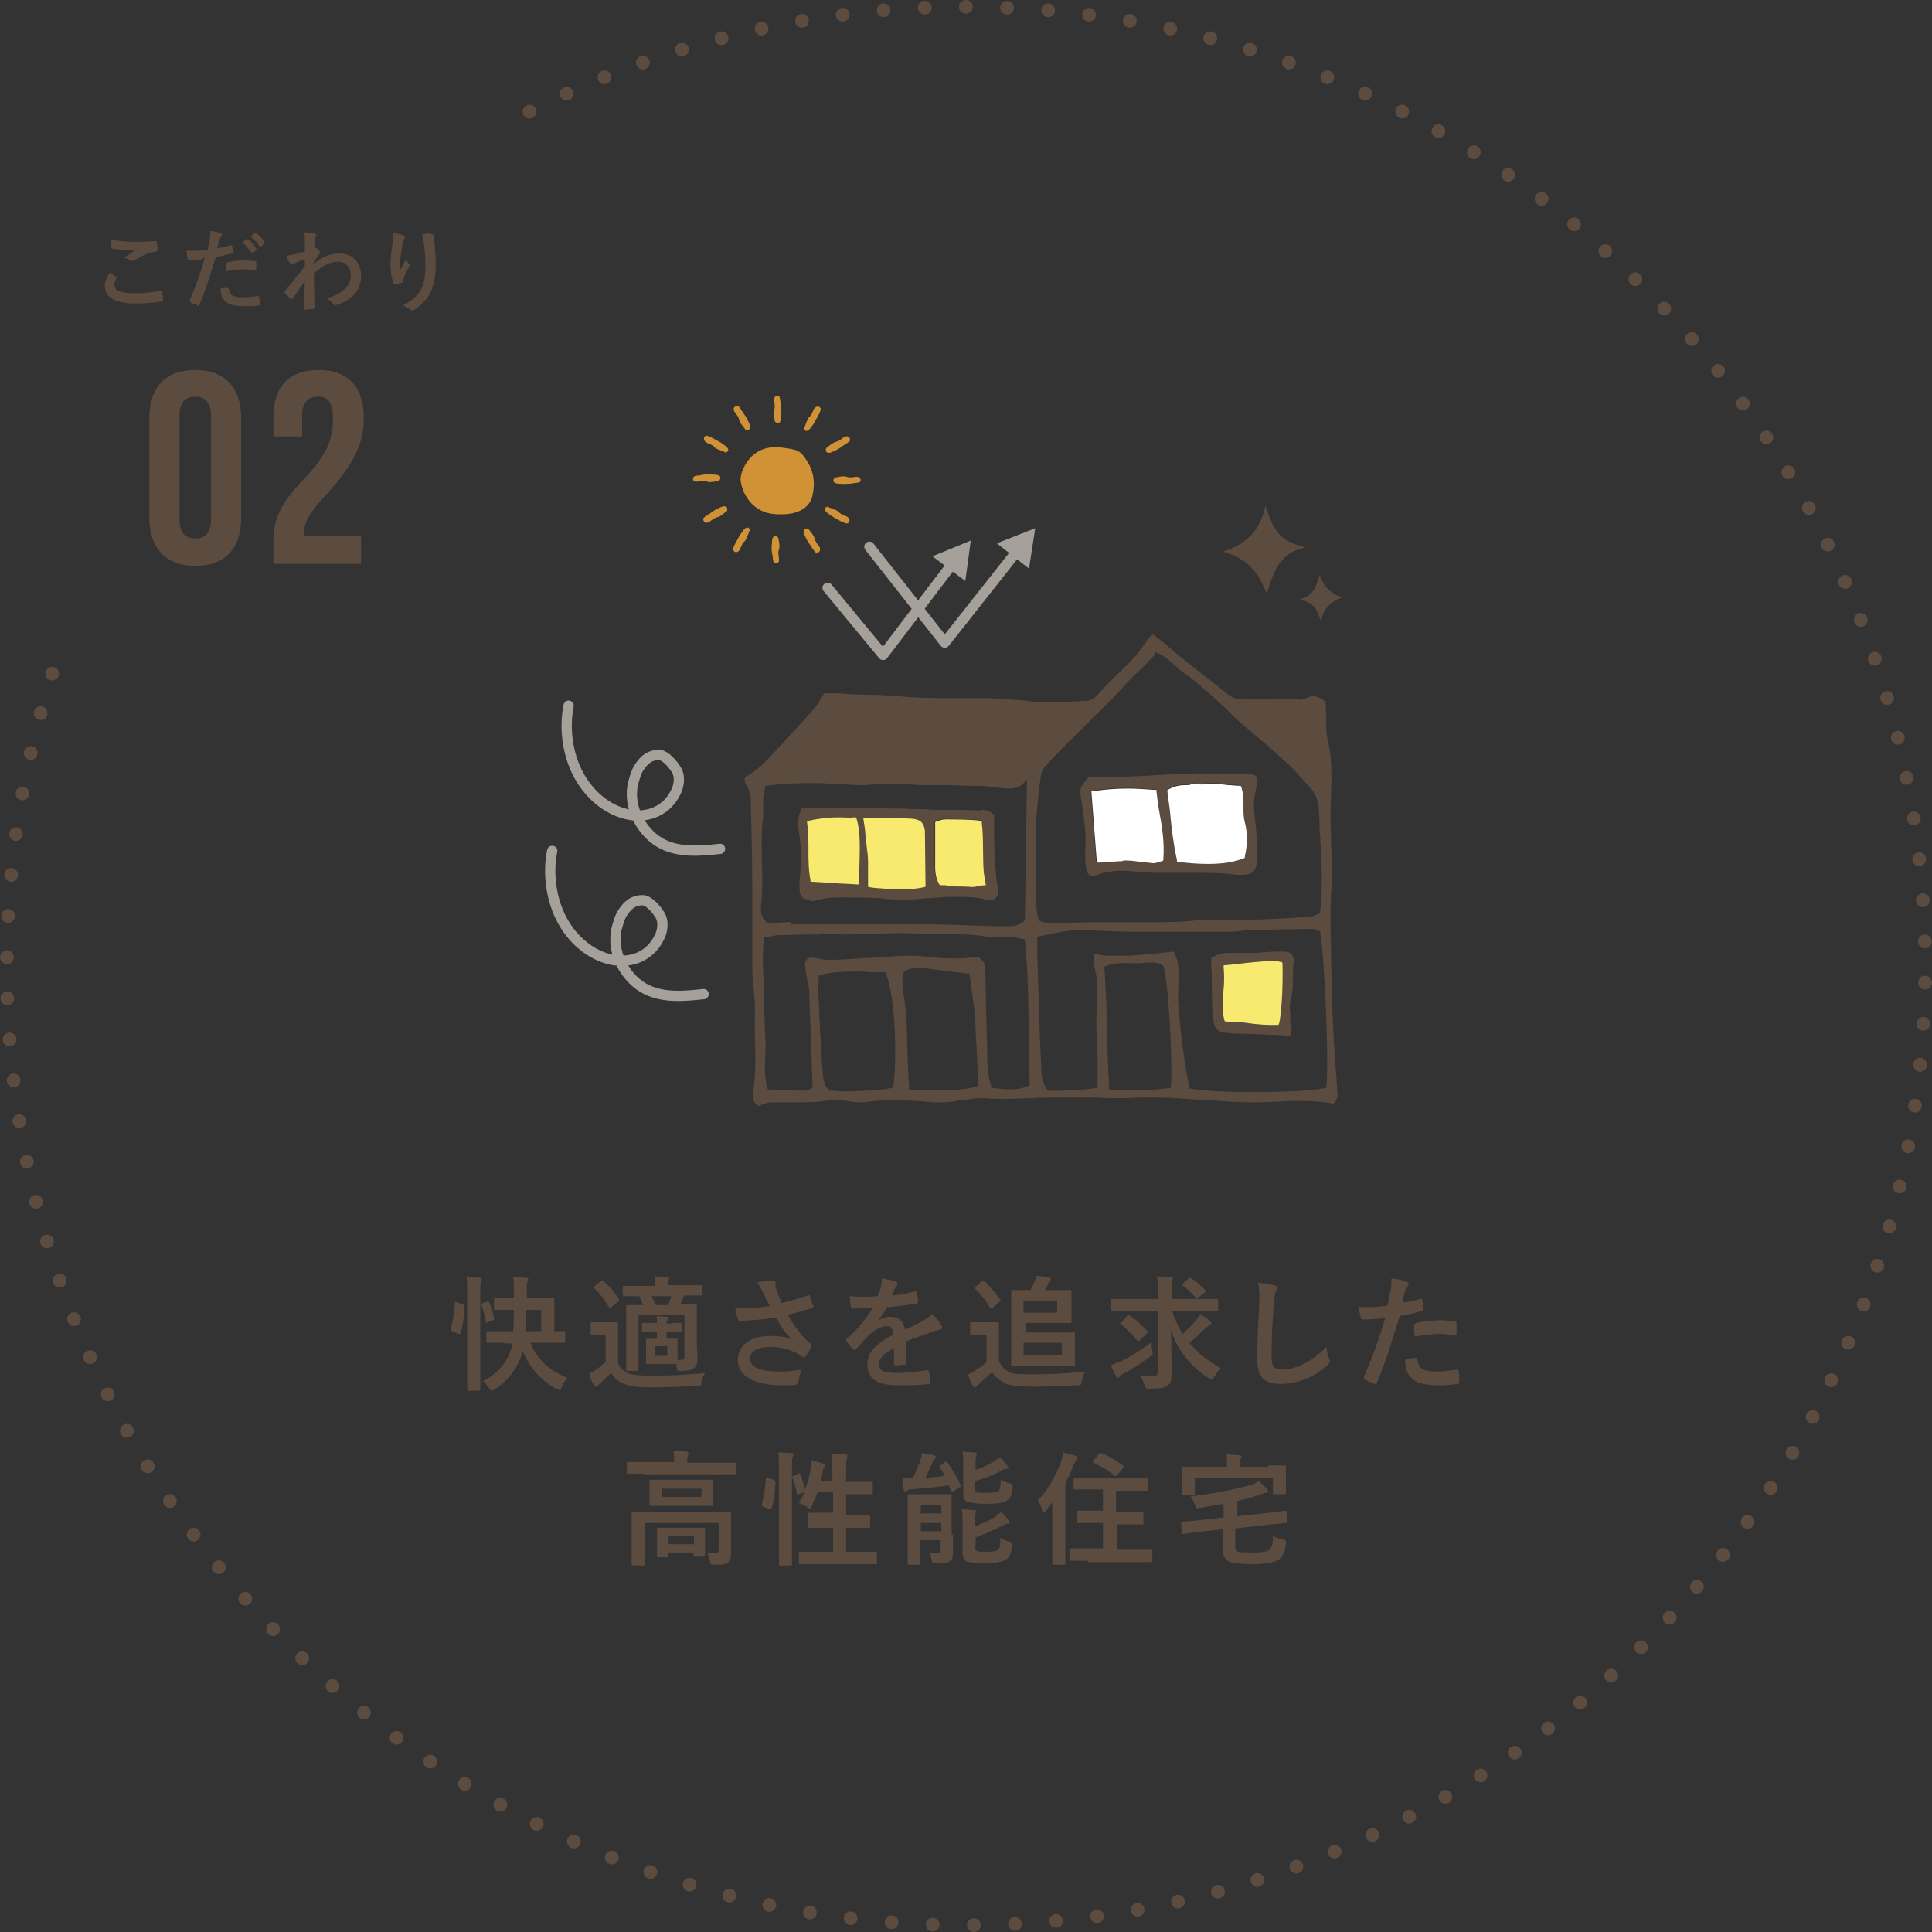 <?xml version="1.0" encoding="utf-8"?>
<!-- Generator: Adobe Illustrator 26.0.2, SVG Export Plug-In . SVG Version: 6.00 Build 0)  -->
<svg version="1.1" id="レイヤー_1" xmlns="http://www.w3.org/2000/svg" xmlns:xlink="http://www.w3.org/1999/xlink" x="0px"
	 y="0px" width="282px" height="282px" viewBox="0 0 282 282" style="enable-background:new 0 0 282 282;" xml:space="preserve">
<rect x="0" y="0" width="282" height="282" fill="#333333" stroke="none"/>
<style type="text/css">
	.st0{fill:none;stroke:#5B4C3F;stroke-width:2;stroke-linecap:round;stroke-miterlimit:10;stroke-dasharray:1.000000e-02,6;}
	.st1{fill:#5B4C3F;}
	.st2{fill:#D19236;}
	.st3{fill:none;stroke:#A6A09A;stroke-width:1.5;stroke-linecap:round;stroke-linejoin:round;}
	.st4{fill:#A6A09A;}
	.st5{fill:none;stroke:#A6A09A;stroke-width:1.5;stroke-linecap:round;stroke-linejoin:round;stroke-miterlimit:10;}
	.st6{fill:#F8E96F;}
	.st7{fill:#FFFFFF;}
</style>
<g>
	<path class="st0" d="M77.3,16.3C96.4,6.5,118.1,1,141,1c77.3,0,140,62.7,140,140s-62.7,140-140,140S1,218.3,1,141
		c0-16.3,2.8-31.9,7.9-46.5"/>
	<g>
		<g>
			<g>
				<path class="st1" d="M21.8,61c0-4.5,2.4-7,6.7-7s6.7,2.6,6.7,7v14.6c0,4.5-2.4,7-6.7,7s-6.7-2.6-6.7-7V61z M26.2,75.8
					c0,2,0.9,2.8,2.3,2.8c1.4,0,2.3-0.8,2.3-2.8V60.7c0-2-0.9-2.8-2.3-2.8c-1.4,0-2.3,0.8-2.3,2.8V75.8z"/>
				<path class="st1" d="M46.4,57.9c-1.4,0-2.3,0.8-2.3,2.8v3h-4.2V61c0-4.5,2.2-7,6.6-7s6.6,2.6,6.6,7c0,3.7-1.4,6.7-5.4,11.1
					c-2.6,2.8-3.3,4.1-3.3,5.6c0,0.2,0,0.4,0,0.6h8.3v4H39.9v-3.4c0-3.1,1.1-5.5,4.4-8.9c3.4-3.6,4.3-5.8,4.3-8.8
					C48.6,58.6,47.8,57.9,46.4,57.9z"/>
			</g>
		</g>
		<g>
			<path class="st1" d="M16.9,40.4c0.1,0.1,0.1,0.1,0.1,0.2c-0.2,0.3-0.3,0.7-0.3,1c0,0.8,0.8,1.2,3.1,1.2c1.3,0,2.5-0.1,3.5-0.4
				c0.2,0,0.2,0,0.3,0.1c0.1,0.2,0.2,0.9,0.2,1.3c0,0.1-0.1,0.2-0.2,0.2c-1.2,0.2-2.2,0.3-3.9,0.3c-2.9,0-4.4-0.9-4.4-2.6
				c0-0.5,0.2-1.1,0.7-1.9C16.3,40,16.6,40.2,16.9,40.4z M19.9,35.3c0.9,0,1.9-0.1,2.8-0.1c0.1,0,0.2,0,0.2,0.1
				c0,0.3,0.1,0.7,0.1,1.1c0,0.2-0.1,0.3-0.2,0.3c-1.2,0.2-2.1,0.6-3.2,1.3c-0.1,0.1-0.2,0.1-0.3,0.1c-0.1,0-0.2,0-0.3-0.1
				c-0.3-0.2-0.5-0.3-0.9-0.4c0.7-0.4,1.2-0.8,1.7-1.1c-0.3,0-0.7,0-1.1,0c-0.5,0-1.5-0.1-2.3-0.2c-0.1,0-0.2-0.1-0.2-0.2
				c0-0.3,0-0.7,0.1-1.2C17.2,35.2,18.4,35.3,19.9,35.3z"/>
			<path class="st1" d="M33.7,35.8c0.1,0,0.2,0,0.2,0.1c0,0.3,0.1,0.7,0.1,0.9c0,0.2,0,0.2-0.2,0.2c-0.8,0.2-1.5,0.4-2.3,0.5
				c-0.9,2.9-1.5,4.9-2.4,7c-0.1,0.2-0.1,0.2-0.3,0.1c-0.1-0.1-0.8-0.3-1-0.5c-0.1-0.1-0.1-0.2-0.1-0.3c1-2.3,1.6-4,2.2-6.2
				C29.2,38,28.3,38,27.7,38c-0.2,0-0.2,0-0.3-0.2c-0.1-0.3-0.1-0.7-0.2-1.2c0.3,0,0.4,0,1,0c0.6,0,1.4,0,2.1-0.1
				c0.1-0.5,0.2-1.1,0.3-1.6c0.1-0.4,0.1-0.8,0.1-1.2c0.7,0.1,1.2,0.2,1.6,0.4c0.1,0,0.1,0.1,0.1,0.2c0,0.1,0,0.1-0.1,0.2
				c-0.1,0.2-0.2,0.3-0.3,0.5c-0.1,0.5-0.2,0.9-0.3,1.2C32.3,36.2,33,36,33.7,35.8z M33.2,42c0.1,0,0.2,0.1,0.2,0.2
				c0.1,0.9,0.7,1.2,2,1.2c0.7,0,1.7-0.1,2.2-0.2c0.1,0,0.1,0,0.2,0.1c0.1,0.3,0.1,0.8,0.1,1.1c0,0.2,0,0.2-0.2,0.2
				c-0.4,0.1-1.2,0.1-1.8,0.1c-1.7,0-2.5-0.2-3.1-0.8c-0.4-0.4-0.6-1-0.6-1.8C32.5,42.1,33,42,33.2,42z M33,38.6
				c0-0.2,0-0.2,0.2-0.3c0.8-0.2,1.8-0.3,2.5-0.3c0.5,0,1.1,0.1,1.5,0.1c0.2,0,0.2,0,0.2,0.2c0,0.3,0,0.7,0,1c0,0.2-0.1,0.3-0.2,0.2
				c-0.5-0.1-1.1-0.2-1.6-0.2c-0.8,0-1.8,0.1-2.6,0.3C33.1,39.3,33,38.8,33,38.6z M36,34.9c0.1-0.1,0.1,0,0.2,0
				c0.4,0.3,0.9,0.8,1.2,1.4c0.1,0.1,0.1,0.1,0,0.2l-0.5,0.4c-0.1,0.1-0.2,0.1-0.2,0c-0.4-0.6-0.8-1.1-1.3-1.5L36,34.9z M37.2,34
				c0.1-0.1,0.1,0,0.2,0c0.5,0.4,0.9,0.9,1.2,1.3c0.1,0.1,0.1,0.2,0,0.2L38.1,36c-0.1,0.1-0.2,0-0.2,0c-0.4-0.6-0.8-1.1-1.3-1.5
				L37.2,34z"/>
			<path class="st1" d="M45.8,38.5c1.2-1,2.4-1.5,3.7-1.5c2,0,3.2,1.3,3.2,3.3c0,2-1.2,3.4-3.5,4.2c-0.1,0-0.2,0.1-0.2,0.1
				c-0.1,0-0.2-0.1-0.3-0.2c-0.3-0.3-0.6-0.6-1-0.9c1.3-0.3,1.9-0.7,2.6-1.3c0.6-0.5,0.9-1.2,0.9-2c0-1.2-0.7-2-1.9-2
				c-1.2,0-2.2,0.6-3.5,1.7c0,1.7,0.1,3.2,0.1,5c0,0.1-0.1,0.2-0.2,0.2c-0.1,0-0.7,0.1-1.2,0.1c-0.1,0-0.2-0.1-0.1-0.2
				c0-1.3,0-2.7,0.1-4c-0.6,0.9-1.3,1.9-1.8,2.6c-0.1,0.1-0.1,0.1-0.2,0.1c0,0-0.1,0-0.1-0.1c-0.3-0.3-0.5-0.5-0.8-0.8
				c-0.1,0-0.1-0.1-0.1-0.1s0-0.1,0.1-0.2c1.1-1.4,1.9-2.3,2.9-3.7c0-0.3,0-0.7,0-0.9c-0.4,0.1-1,0.3-1.5,0.5
				c-0.2,0.1-0.4,0.2-0.4,0.2c-0.1,0-0.2-0.1-0.3-0.2c-0.2-0.3-0.4-0.7-0.5-1.1c0.3,0,0.5-0.1,0.9-0.1c0.3-0.1,0.8-0.2,1.8-0.5
				c0-0.6,0-1.1,0-1.7c0-0.3,0-0.7-0.1-1.1c0.8,0.1,1.2,0.1,1.5,0.2c0.3,0.1,0.3,0.2,0.2,0.5C46,34.6,46,34.8,46,35
				c0,0.3,0,0.6-0.1,1.2c0,0,0.1,0,0.1,0c0,0,0.1,0,0.1,0c0.1,0,0.2,0.1,0.4,0.3c0.2,0.2,0.2,0.3,0.2,0.4c0,0.1,0,0.1-0.2,0.4
				c-0.2,0.2-0.4,0.5-0.7,0.9V38.5z"/>
			<path class="st1" d="M58.9,34.4c0.2,0.1,0.2,0.1,0.2,0.3c0,0.1,0,0.1-0.1,0.2c-0.1,0.1-0.2,0.3-0.2,0.6c-0.2,0.9-0.3,1.8-0.4,2.5
				c0,0.5-0.1,1,0,1.4c0.3-0.5,0.6-1,0.9-1.7c0.1,0.4,0.2,0.6,0.4,0.8c0.1,0.1,0.1,0.1,0.1,0.2c0,0.1-0.1,0.2-0.1,0.3
				c-0.3,0.5-0.6,1.1-0.8,1.7c0,0.1-0.1,0.2-0.1,0.4c0,0.1-0.1,0.2-0.2,0.2c-0.2,0-0.7,0.1-1,0.2c-0.1,0-0.2-0.1-0.2-0.2
				c-0.2-0.6-0.4-1.6-0.4-2.6c0-0.9,0.1-1.9,0.3-3.2c0.1-0.5,0.1-0.9,0.1-1.5C58.1,34.1,58.6,34.2,58.9,34.4z M63.1,34.2
				c0.3,0.1,0.3,0.1,0.3,0.4c0,0.2,0,0.4,0,0.6c0.1,1.2,0.2,2.4,0.2,3.4c0,1.8-0.3,3.4-1,4.5c-0.5,0.8-1.3,1.6-2.1,2.1
				c-0.1,0.1-0.2,0.1-0.3,0.1c-0.1,0-0.2,0-0.3-0.1c-0.3-0.2-0.7-0.5-1.1-0.6c1.1-0.6,1.7-1.1,2.2-1.7c0.8-1,1.1-2.1,1.1-4.1
				c0-0.9-0.1-2.3-0.2-3.1c-0.1-0.6-0.1-1-0.3-1.4C62.2,34,62.8,34.1,63.1,34.2z"/>
		</g>
	</g>
	<g>
		<g>
			<path class="st1" d="M67.5,190.4c0.2,0.1,0.3,0.1,0.3,0.3c-0.1,1.5-0.2,2.8-0.6,3.9c-0.1,0.2-0.1,0.1-0.3,0.1l-0.9-0.4
				c-0.2-0.1-0.3-0.2-0.2-0.4c0.3-1,0.5-2.2,0.6-3.7c0-0.2,0-0.2,0.3-0.1L67.5,190.4z M68.2,189.1c0-1.3,0-1.9-0.1-2.7
				c0.7,0,1.3,0.1,1.9,0.1c0.2,0,0.3,0.1,0.3,0.2c0,0.1,0,0.2-0.1,0.4c-0.1,0.2-0.1,0.7-0.1,2v10.5c0,2,0,3.1,0,3.2
				c0,0.2,0,0.2-0.2,0.2h-1.5c-0.2,0-0.2,0-0.2-0.2c0-0.1,0-1.1,0-3.2V189.1z M71.1,190c0.2-0.1,0.3-0.1,0.3,0.1
				c0.3,0.7,0.6,1.5,0.7,2.3c0.1,0.2,0,0.3-0.2,0.3l-0.7,0.3c-0.2,0.1-0.3,0.1-0.3-0.1c-0.1-0.8-0.4-1.7-0.6-2.4
				c-0.1-0.2-0.1-0.2,0.2-0.3L71.1,190z M73.7,196c-1.8,0-2.4,0-2.5,0c-0.2,0-0.2,0-0.2-0.2v-1.3c0-0.2,0-0.2,0.2-0.2
				c0.1,0,0.7,0,2.5,0h1.2c0.1-0.9,0.1-1.9,0.1-3.1h-0.4c-1.6,0-2.2,0-2.3,0c-0.2,0-0.2,0-0.2-0.2v-1.3c0-0.2,0-0.2,0.2-0.2
				c0.1,0,0.6,0,2.3,0H75v-1c0-1,0-1.5-0.1-2.1c0.6,0,1.3,0.1,1.9,0.1c0.2,0,0.3,0.1,0.3,0.2c0,0.1-0.1,0.2-0.1,0.4
				c-0.1,0.2-0.1,0.5-0.1,1.1c0,0.5,0,0.9,0,1.3h1.5c1.6,0,2.2,0,2.3,0c0.2,0,0.2,0,0.2,0.2c0,0.1,0,0.6,0,1.6v3c0.9,0,1.3,0,1.4,0
				c0.2,0,0.2,0,0.2,0.2v1.3c0,0.2,0,0.2-0.2,0.2c-0.1,0-0.7,0-2.5,0h-2.4c0.9,2.2,2.7,4.1,5.4,5.1c-0.3,0.4-0.6,0.8-0.8,1.4
				c-0.1,0.3-0.2,0.4-0.3,0.4c-0.1,0-0.2-0.1-0.4-0.1c-2.2-1.2-4-3.1-5-5.6c-0.6,2.2-1.8,4.1-4.1,5.6c-0.2,0.1-0.3,0.2-0.4,0.2
				c-0.1,0-0.2-0.1-0.4-0.4c-0.3-0.4-0.6-0.8-0.9-1c2.4-1.2,3.9-3.2,4.3-5.5H73.7z M79,194.3v-3.1h-2.2c0,1.2-0.1,2.3-0.1,3.1H79z"
				/>
			<path class="st1" d="M90.2,199c0.4,0.8,0.9,1.2,1.6,1.5c0.7,0.2,1.8,0.3,3.3,0.3c2.3,0,5.1-0.1,7.8-0.4c-0.2,0.4-0.4,0.8-0.5,1.3
				c-0.1,0.6-0.1,0.6-0.7,0.6c-2.3,0.1-4.5,0.2-6.4,0.2c-1.8,0-3.3-0.1-4.2-0.5c-0.8-0.3-1.4-0.8-1.9-1.6c-0.5,0.5-1,1-1.6,1.5
				c-0.2,0.2-0.3,0.3-0.4,0.4c-0.1,0.1-0.1,0.1-0.2,0.1c-0.1,0-0.2-0.1-0.3-0.2c-0.3-0.5-0.5-1-0.7-1.7c0.5-0.2,0.7-0.4,1-0.6
				c0.5-0.3,0.9-0.7,1.4-1.1v-4h-0.7c-0.9,0-1.2,0-1.3,0c-0.2,0-0.2,0-0.2-0.2v-1.4c0-0.2,0-0.2,0.2-0.2c0.1,0,0.3,0,1.3,0h1
				c0.9,0,1.2,0,1.3,0c0.2,0,0.2,0,0.2,0.2c0,0.1,0,0.6,0,1.7V199z M87.7,187c0.1-0.1,0.2-0.1,0.2-0.1c0.1,0,0.1,0,0.2,0.1
				c0.8,0.7,1.6,1.6,2.2,2.6c0.1,0.2,0.1,0.2-0.1,0.4l-1,0.8c-0.1,0.1-0.2,0.1-0.2,0.1c-0.1,0-0.1,0-0.1-0.1
				c-0.7-1.1-1.4-2.1-2.2-2.8c-0.1-0.1-0.1-0.2,0.1-0.3L87.7,187z M98,193.1c0.7,0,1.2,0,1.3,0c0.2,0,0.2,0,0.2,0.2v0.9
				c0,0.2,0,0.2-0.2,0.2c-0.1,0-0.6,0-1.3,0h-0.7v1c1,0,1.3,0,1.4,0c0.2,0,0.2,0,0.2,0.2c0,0.1,0,0.4,0,1.1v1.8c0.2,0,0.4,0,0.5,0
				c0.4,0,0.5-0.1,0.5-0.5v-6.1h-6.7v5.7c0,1.5,0,2.1,0,2.3c0,0.2,0,0.2-0.2,0.2h-1.4c-0.2,0-0.2,0-0.2-0.2c0-0.1,0-0.7,0-2.2v-4.9
				c0-1.4,0-2,0-2.1c0-0.2,0-0.2,0.2-0.2c0.1,0,0.7,0,2.3,0c-0.2-0.4-0.4-0.9-0.6-1.3c-1.6,0-2.1,0-2.2,0c-0.2,0-0.2,0-0.2-0.2v-1.1
				c0-0.2,0-0.2,0.2-0.2c0.1,0,0.7,0,2.5,0h2c0-0.5,0-1-0.1-1.4c0.7,0,1.3,0.1,1.9,0.1c0.2,0,0.3,0.1,0.3,0.2c0,0.1-0.1,0.2-0.1,0.3
				c-0.1,0.1-0.1,0.3-0.1,0.6v0.1h2.3c1.7,0,2.4,0,2.5,0c0.2,0,0.2,0,0.2,0.2v1.1c0,0.2,0,0.2-0.2,0.2c-0.1,0-0.7,0-2.4,0l-0.1,0.1
				c-0.1,0.3-0.3,0.7-0.5,1.2c1.5,0,2.1,0,2.2,0c0.2,0,0.2,0,0.2,0.2c0,0.1,0,0.8,0,2.3v2.6c0,1.1,0.1,2.2,0.1,2.8
				c0,0.6-0.1,1.1-0.5,1.4c-0.4,0.3-1,0.4-2,0.4c-0.4,0-0.5,0-0.5-0.4l-0.1-0.6c-0.2,0-0.5,0-1.3,0h-1.5c-1,0-1.3,0-1.4,0
				c-0.2,0-0.2,0-0.2-0.2c0-0.1,0-0.4,0-1.1v-1.1c0-0.8,0-1,0-1.1c0-0.2,0-0.2,0.2-0.2c0.1,0,0.4,0,1.4,0v-1h-0.5
				c-0.9,0-1.4,0-1.5,0c-0.2,0-0.2,0-0.2-0.2v-0.9c0-0.2,0-0.2,0.2-0.2c0.1,0,0.6,0,1.5,0h0.5c0-0.4,0-0.7-0.1-1
				c0.5,0,1,0.1,1.5,0.1c0.2,0,0.2,0.1,0.2,0.2c0,0.1-0.1,0.2-0.1,0.3c-0.1,0.1-0.1,0.2-0.1,0.5H98z M95.1,189.2
				c0.2,0.4,0.4,0.8,0.6,1.3h1.8c0.2-0.5,0.4-0.9,0.5-1.3H95.1z M97.4,196.5h-1.8v1.4h1.8V196.5z"/>
			<path class="st1" d="M111.4,188.7c-0.3-0.5-0.4-0.9-0.9-1.5c0.9-0.2,1.7-0.3,2.1-0.3c0.5,0,0.6,0.1,0.6,0.4c0,0.2,0,0.3,0,0.5
				c0.1,0.2,0.1,0.5,0.3,0.9c0.2,0.5,0.4,1,0.6,1.5c1.6-0.4,2.8-0.8,3.8-1.1c0.2-0.1,0.2-0.1,0.3,0.1c0.2,0.3,0.3,1,0.5,1.4
				c0.1,0.2,0,0.3-0.1,0.3c-0.9,0.3-1.9,0.6-3.6,1c0.7,1.3,1.6,2.6,2.8,3.8c0.1,0.1,0.3,0.3,0.5,0.4c0.1,0.1,0.2,0.1,0.2,0.2
				c0,0.1-0.1,0.2-0.1,0.3c-0.1,0.3-0.5,0.9-0.7,1.2c-0.1,0.2-0.2,0.3-0.4,0.3c-0.1,0-0.1,0-0.3-0.1c-0.2-0.2-0.4-0.3-0.7-0.5
				c-1.2-0.6-2.5-0.9-3.8-0.9c-1.9,0-3,0.6-3,1.7c0,1.4,1.6,1.9,4.5,1.9c0.9,0,1.9-0.1,2.9-0.3c-0.1,0.7-0.3,1.5-0.4,1.9
				c-0.1,0.2-0.1,0.2-0.3,0.3c-0.3,0.1-1.2,0.1-2,0.1c-4.2,0-6.5-1.4-6.5-3.7c0-2.1,1.8-3.5,4.7-3.5c1.5,0,2.5,0.2,3.2,0.5
				c-0.9-0.8-1.6-1.8-2.3-3.2c-1.1,0.2-2.2,0.3-3.5,0.4c-0.5,0-1.3,0.1-1.8,0.1c-0.2,0-0.2-0.1-0.3-0.3c-0.2-0.6-0.3-0.9-0.4-1.6
				c0.9,0,1.7,0,2.3,0c0.8,0,1.7-0.1,2.8-0.3C111.9,189.9,111.7,189.3,111.4,188.7z"/>
			<path class="st1" d="M132.3,198.9c0,0.2-0.1,0.3-0.3,0.3c-0.2,0-0.8,0.1-1.3,0.1c-0.2,0-0.2-0.1-0.2-0.3c0-0.6,0-1.5,0-2.2
				c-1.6,0.8-2.2,1.5-2.2,2.4c0,0.8,0.6,1.2,2.5,1.2c1.7,0,3.1-0.2,4.5-0.4c0.2,0,0.2,0,0.3,0.2c0.1,0.4,0.2,1,0.2,1.5
				c0,0.2-0.1,0.3-0.2,0.3c-1.5,0.2-2.7,0.2-4.5,0.2c-3,0-4.5-0.9-4.5-3c0-1.7,1.1-3,3.8-4.4c-0.1-0.9-0.3-1.3-1.1-1.2
				c-0.8,0-1.7,0.6-2.5,1.3c-0.8,0.8-1.2,1.3-1.8,2c-0.1,0.1-0.1,0.2-0.2,0.2c-0.1,0-0.1-0.1-0.2-0.1c-0.3-0.3-0.8-0.8-1-1.2
				c-0.1-0.1-0.1-0.1-0.1-0.2c0-0.1,0-0.1,0.1-0.2c1.4-1.2,2.7-2.7,3.8-4.5c-0.8,0-1.8,0.1-2.9,0.1c-0.2,0-0.2-0.1-0.3-0.3
				c-0.1-0.3-0.1-1-0.2-1.5c1.4,0.1,2.8,0.1,4.1,0c0.2-0.5,0.4-0.9,0.5-1.5c0.1-0.3,0.1-0.6,0.1-1.1c0.8,0.1,1.6,0.3,2.1,0.5
				c0.1,0.1,0.2,0.2,0.2,0.3c0,0.1,0,0.2-0.1,0.3c-0.1,0.1-0.2,0.3-0.3,0.4c-0.1,0.3-0.2,0.5-0.4,1c1.1-0.1,2.2-0.3,3.3-0.6
				c0.2,0,0.3,0,0.3,0.2c0.1,0.4,0.2,0.8,0.2,1.3c0,0.2-0.1,0.3-0.3,0.3c-1.4,0.2-2.9,0.4-4.2,0.5c-0.4,0.7-0.8,1.3-1.4,2l0,0
				c0.6-0.4,1.3-0.6,1.8-0.6c1.2,0,2,0.5,2.2,1.9c0.7-0.3,1.7-0.8,2.6-1.3c0.3-0.2,0.9-0.5,1.4-1c0.6,0.6,1.1,1.3,1.3,1.6
				c0.1,0.2,0.1,0.3,0.1,0.4c0,0.1-0.1,0.2-0.3,0.3c-0.4,0.1-0.7,0.1-1.1,0.3c-1.2,0.4-2.3,0.8-3.9,1.4V198.9z"/>
			<path class="st1" d="M145.9,198.8c0.4,0.8,0.8,1.2,1.5,1.5c0.6,0.3,1.7,0.3,3.3,0.3c2.3,0,5.1-0.1,7.7-0.4
				c-0.3,0.4-0.4,0.9-0.5,1.4c-0.1,0.6-0.1,0.6-0.7,0.6c-2.3,0.1-4.4,0.2-6.3,0.2c-1.9,0-3.5-0.1-4.2-0.5c-0.8-0.4-1.5-1-1.9-1.6
				c-0.6,0.5-1.2,1.1-1.8,1.6c-0.2,0.2-0.3,0.3-0.4,0.4c-0.1,0.1-0.2,0.2-0.3,0.2c-0.1,0-0.2-0.1-0.3-0.2c-0.3-0.5-0.5-1-0.7-1.7
				c0.5-0.2,0.7-0.3,1.1-0.6c0.5-0.3,1.1-0.7,1.6-1.2v-4h-0.9c-1,0-1.2,0-1.3,0c-0.2,0-0.2,0-0.2-0.2v-1.4c0-0.2,0-0.2,0.2-0.2
				c0.1,0,0.3,0,1.3,0h1.1c1,0,1.2,0,1.4,0c0.2,0,0.2,0,0.2,0.2c0,0.1,0,0.6,0,1.7V198.8z M143.3,187c0.1-0.1,0.2-0.1,0.2-0.1
				s0.1,0,0.2,0.1c0.8,0.8,1.6,1.7,2.3,2.7c0.1,0.1,0.1,0.2-0.1,0.3l-1,0.9c-0.1,0.1-0.2,0.1-0.2,0.1c-0.1,0-0.1-0.1-0.2-0.1
				c-0.5-0.9-1.4-2.1-2.2-2.8c-0.1-0.1-0.1-0.2,0.1-0.3L143.3,187z M154.3,194.5c1.6,0,2.3,0,2.4,0c0.2,0,0.2,0,0.2,0.2
				c0,0.1,0,0.5,0,1.5v1.5c0,1,0,1.4,0,1.5c0,0.2,0,0.2-0.2,0.2c-0.1,0-0.8,0-2.4,0h-4c-1.6,0-2.4,0-2.5,0c-0.2,0-0.2,0-0.2-0.2
				c0-0.1,0-0.9,0-2.5V191c0-1.6,0-2.4,0-2.5c0-0.2,0-0.2,0.2-0.2c0.1,0,0.9,0,2.5,0h0.1c0.2-0.4,0.4-0.7,0.6-1.2
				c0.1-0.3,0.2-0.6,0.3-0.9c0.6,0.1,1.4,0.2,1.9,0.3c0.1,0,0.2,0.1,0.2,0.2c0,0.1,0,0.2-0.1,0.3c-0.1,0.1-0.3,0.2-0.3,0.4
				c-0.1,0.3-0.3,0.6-0.5,0.9h1.5c1.5,0,2.1,0,2.2,0c0.2,0,0.2,0,0.2,0.2c0,0.1,0,0.5,0,1.5v1.4c0,0.9,0,1.4,0,1.5
				c0,0.2,0,0.2-0.2,0.2c-0.1,0-0.8,0-2.2,0h-4.3v1.4H154.3z M154.3,189.9h-4.9v1.7h4.9V189.9z M155,196h-5.6v1.8h5.6V196z"/>
			<path class="st1" d="M164.6,191.4c-1.6,0-2.2,0-2.3,0c-0.2,0-0.2,0-0.2-0.2v-1.4c0-0.2,0-0.2,0.2-0.2c0.1,0,0.7,0,2.3,0h4.4v-1.1
				c0-1,0-1.6-0.1-2.2c0.7,0,1.3,0.1,2,0.1c0.2,0,0.3,0.1,0.3,0.2c0,0.2,0,0.3-0.1,0.5c-0.1,0.2-0.1,0.7-0.1,1.4v1.1h4.3
				c1.6,0,2.2,0,2.3,0c0.2,0,0.2,0,0.2,0.2v1.4c0,0.2,0,0.2-0.2,0.2c-0.1,0-0.7,0-2.3,0h-4.2c0.4,1.2,0.9,2.3,1.5,3.3
				c0.7-0.6,1.3-1.2,2-2c0.2-0.3,0.4-0.5,0.6-0.9c0.6,0.4,1.1,0.7,1.4,1c0.2,0.2,0.2,0.3,0.2,0.4c0,0.1-0.1,0.2-0.3,0.3
				c-0.2,0.1-0.5,0.3-0.9,0.7c-0.6,0.6-1.2,1.2-2,1.8c1.2,1.5,2.8,2.7,4.6,3.7c-0.3,0.3-0.7,0.8-1,1.3c-0.2,0.3-0.2,0.4-0.3,0.4
				c-0.1,0-0.2-0.1-0.4-0.2c-2.8-1.8-4.6-4.1-5.6-7.1c0.1,2.3,0.1,4.6,0.1,6.6c0,0.8-0.1,1.3-0.7,1.6c-0.4,0.3-1,0.4-2.5,0.4
				c-0.6,0-0.5,0-0.7-0.5c-0.2-0.5-0.4-1-0.7-1.4c0.6,0.1,1,0.1,1.4,0.1c1,0,1.2-0.1,1.2-0.7v-8.8H164.6z M168.2,197.1
				c0.1,0.6,0.1,0.6-0.3,0.9c-1.4,1-2.7,1.9-3.9,2.5c-0.3,0.1-0.4,0.3-0.5,0.4c-0.1,0.1-0.2,0.2-0.3,0.2c-0.1,0-0.2-0.1-0.3-0.2
				c-0.2-0.4-0.5-1-0.8-1.6c0.5-0.2,1-0.4,1.5-0.6c1.5-0.7,3-1.7,4.5-2.8C168.1,196.2,168.1,196.7,168.2,197.1z M164.5,192.1
				c0.2-0.2,0.2-0.2,0.4-0.1c0.8,0.5,1.8,1.5,2.5,2.2c0.1,0.1,0.1,0.1,0.1,0.2c0,0,0,0.1-0.1,0.2l-1,1c-0.2,0.2-0.2,0.2-0.4,0.1
				c-0.6-0.8-1.5-1.7-2.4-2.4c-0.1-0.1-0.1-0.1-0.1-0.1c0-0.1,0.1-0.1,0.2-0.2L164.5,192.1z M173.5,186.6c0.2-0.1,0.2-0.1,0.4,0
				c0.7,0.4,1.4,1.1,2,1.7c0.1,0.1,0.1,0.2-0.1,0.4l-0.9,0.7c-0.1,0.1-0.2,0.1-0.2,0.1c-0.1,0-0.1-0.1-0.2-0.1
				c-0.5-0.6-1.2-1.3-1.9-1.8c-0.1-0.1-0.1-0.1,0.1-0.3L173.5,186.6z"/>
			<path class="st1" d="M186,187.6c0.3,0.1,0.4,0.2,0.4,0.3c0,0.2-0.1,0.4-0.2,0.6c-0.1,0.3-0.2,0.8-0.3,2.2c-0.2,2.8-0.3,4.6-0.3,7
				c0,1.8,0.2,2.2,1.7,2.2c1.6,0,4.1-1,6.3-3.3c0.1,0.7,0.2,1.3,0.4,1.7c0.1,0.2,0.1,0.3,0.1,0.4c0,0.2-0.1,0.3-0.4,0.6
				c-1.9,1.8-4.5,2.7-6.8,2.7c-2.3,0-3.4-0.9-3.4-3.7c0-3,0.2-5.6,0.3-7.8c0-1.1,0.1-2.2-0.2-3.3C184.6,187.4,185.4,187.5,186,187.6
				z"/>
			<path class="st1" d="M207.3,189.6c0.2-0.1,0.3,0,0.3,0.2c0.1,0.4,0.1,0.9,0.1,1.3c0,0.2,0,0.3-0.3,0.3c-1.1,0.3-2,0.5-3.1,0.7
				c-1.2,4-2.1,6.8-3.3,9.7c-0.1,0.3-0.2,0.2-0.4,0.2c-0.2-0.1-1.1-0.4-1.4-0.7c-0.1-0.1-0.2-0.2-0.1-0.4c1.4-3.2,2.2-5.5,3.1-8.5
				c-1,0.1-2.3,0.2-3.2,0.2c-0.3,0-0.3-0.1-0.4-0.3c-0.1-0.4-0.2-1-0.3-1.6c0.4,0.1,0.6,0.1,1.3,0.1c0.9,0,1.9-0.1,2.9-0.2
				c0.2-0.7,0.3-1.5,0.5-2.3c0.1-0.5,0.1-1.1,0.1-1.7c1,0.1,1.7,0.3,2.3,0.5c0.1,0.1,0.2,0.2,0.2,0.3c0,0.1,0,0.2-0.1,0.3
				c-0.1,0.3-0.3,0.4-0.4,0.7c-0.2,0.6-0.3,1.3-0.4,1.7C205.4,190.1,206.4,189.9,207.3,189.6z M206.6,198.2c0.2,0,0.3,0.1,0.3,0.3
				c0.1,1.3,1,1.7,2.8,1.7c1,0,2.3-0.2,3-0.3c0.1,0,0.2,0,0.2,0.2c0.1,0.5,0.1,1.1,0.1,1.6c0,0.2,0,0.3-0.3,0.3
				c-0.6,0.1-1.8,0.2-2.4,0.2c-2.4,0-3.6-0.3-4.4-1.2c-0.6-0.6-0.8-1.4-0.8-2.5C205.6,198.3,206.3,198.2,206.6,198.2z M206.4,193.5
				c0-0.3,0.1-0.3,0.3-0.4c1.1-0.2,2.5-0.4,3.5-0.4c0.7,0,1.5,0.1,2.1,0.2c0.3,0,0.3,0.1,0.3,0.3c0,0.5,0,1,0,1.4
				c0,0.3-0.1,0.4-0.3,0.3c-0.6-0.1-1.5-0.2-2.2-0.2c-1.1,0-2.4,0.2-3.6,0.4C206.4,194.5,206.4,193.8,206.4,193.5z"/>
			<path class="st1" d="M94,215.1c-1.6,0-2.2,0-2.3,0c-0.2,0-0.2,0-0.2-0.2v-1.3c0-0.2,0-0.2,0.2-0.2c0.1,0,0.7,0,2.3,0h4.4v-0.1
				c0-0.6,0-1.1-0.1-1.5c0.7,0,1.3,0,1.9,0.1c0.2,0,0.3,0.1,0.3,0.2c0,0.1-0.1,0.2-0.1,0.4c0,0.1-0.1,0.4-0.1,0.9v0.1h4.6
				c1.6,0,2.2,0,2.3,0c0.2,0,0.2,0,0.2,0.2v1.3c0,0.2,0,0.2-0.2,0.2c-0.1,0-0.7,0-2.3,0H94z M106.7,224.4c0,1,0,1.7,0,2.3
				c0,0.5-0.1,1-0.4,1.3c-0.3,0.3-0.7,0.4-2,0.4c-0.6,0-0.6,0-0.7-0.6c-0.1-0.4-0.2-0.9-0.4-1.2c0.5,0.1,0.8,0.1,1.2,0.1
				c0.3,0,0.5-0.1,0.5-0.5v-3.9H94.1v4c0,1.3,0,1.9,0,2c0,0.2,0,0.2-0.2,0.2h-1.5c-0.2,0-0.2,0-0.2-0.2c0-0.1,0-0.6,0-2v-3.5
				c0-1.3,0-1.8,0-1.9c0-0.2,0-0.2,0.2-0.2c0.1,0,0.7,0,2.4,0h9.3c1.7,0,2.3,0,2.4,0c0.2,0,0.2,0,0.2,0.2c0,0.1,0,0.7,0,2.1V224.4z
				 M101.6,216c1.6,0,2.2,0,2.3,0c0.2,0,0.2,0,0.2,0.2c0,0.1,0,0.4,0,1.2v1.1c0,0.7,0,1,0,1.1c0,0.2,0,0.2-0.2,0.2
				c-0.1,0-0.7,0-2.3,0h-4.3c-1.6,0-2.2,0-2.3,0c-0.2,0-0.2,0-0.2-0.2c0-0.1,0-0.4,0-1.1v-1.1c0-0.8,0-1,0-1.2c0-0.2,0-0.2,0.2-0.2
				c0.1,0,0.7,0,2.3,0H101.6z M96.1,227.3c-0.2,0-0.2,0-0.2-0.2c0-0.1,0-0.4,0-2.1v-0.7c0-0.7,0-1,0-1.1c0-0.2,0-0.2,0.2-0.2
				c0.1,0,0.6,0,1.9,0h2.8c1.4,0,1.8,0,1.9,0c0.2,0,0.2,0,0.2,0.2c0,0.1,0,0.4,0,1v0.8c0,1.6,0,1.9,0,2c0,0.2,0,0.2-0.2,0.2h-1.3
				c-0.2,0-0.2,0-0.2-0.2v-0.4h-3.7v0.5c0,0.2,0,0.2-0.2,0.2H96.1z M102.4,217.3h-5.8v1.2h5.8V217.3z M97.6,225.4h3.7v-1.2h-3.7
				V225.4z"/>
			<path class="st1" d="M112.9,216c0.2,0.1,0.3,0.1,0.3,0.3c-0.1,1.5-0.2,2.8-0.6,3.9c-0.1,0.2-0.1,0.1-0.3,0.1l-0.9-0.4
				c-0.2-0.1-0.3-0.2-0.2-0.4c0.3-1,0.5-2.2,0.6-3.7c0-0.2,0-0.2,0.3-0.1L112.9,216z M113.7,214.7c0-1.3,0-1.9-0.1-2.7
				c0.7,0,1.3,0.1,1.9,0.1c0.2,0,0.3,0.1,0.3,0.2c0,0.1,0,0.2-0.1,0.3c-0.1,0.2-0.1,0.7-0.1,2v10.5c0,2,0,3.1,0,3.2
				c0,0.2,0,0.2-0.2,0.2h-1.5c-0.2,0-0.2,0-0.2-0.2c0-0.1,0-1.1,0-3.1V214.7z M116.5,215.1c0.2-0.1,0.3-0.1,0.3,0.1
				c0.3,0.7,0.5,1.5,0.7,2.2c0.4-1,0.7-2,0.8-2.9c0.1-0.3,0.1-0.8,0.1-1.3c0.6,0.1,1.4,0.3,1.7,0.4c0.2,0.1,0.3,0.2,0.3,0.3
				c0,0.1,0,0.2-0.1,0.3c-0.1,0.1-0.2,0.3-0.2,0.6c-0.1,0.4-0.2,0.9-0.3,1.4h1.7v-1.3c0-1.3,0-1.8-0.1-2.7c0.7,0,1.3,0.1,2,0.1
				c0.2,0,0.3,0.1,0.3,0.2c0,0.1-0.1,0.2-0.1,0.4c-0.1,0.3-0.1,0.7-0.1,2v1.4h1.5c1.6,0,2.1,0,2.2,0c0.2,0,0.2,0,0.2,0.2v1.4
				c0,0.2,0,0.2-0.2,0.2c-0.1,0-0.6,0-2.2,0h-1.5v3.1h1c1.6,0,2.2,0,2.3,0c0.2,0,0.2,0,0.2,0.2v1.4c0,0.2,0,0.2-0.2,0.2
				c-0.1,0-0.7,0-2.3,0h-1v3.5h1.8c1.8,0,2.4,0,2.5,0c0.2,0,0.2,0,0.2,0.2v1.4c0,0.2,0,0.2-0.2,0.2c-0.1,0-0.7,0-2.5,0h-6
				c-1.8,0-2.4,0-2.5,0c-0.2,0-0.2,0-0.2-0.2v-1.4c0-0.2,0-0.2,0.2-0.2c0.1,0,0.7,0,2.5,0h2.3v-3.5h-1.1c-1.6,0-2.2,0-2.3,0
				c-0.2,0-0.2,0-0.2-0.2V221c0-0.2,0-0.2,0.2-0.2c0.1,0,0.7,0,2.3,0h1.1v-3.1h-2.2c-0.3,0.7-0.6,1.4-0.9,2.1
				c-0.1,0.3-0.2,0.4-0.3,0.4c-0.1,0-0.2-0.1-0.3-0.2c-0.4-0.3-0.9-0.5-1.3-0.6c0.3-0.5,0.6-1,0.8-1.6l-0.8,0.3
				c-0.2,0.1-0.3,0.1-0.3-0.1c-0.1-0.8-0.4-1.7-0.6-2.3c-0.1-0.2-0.1-0.2,0.2-0.3L116.5,215.1z"/>
			<path class="st1" d="M137.9,213.4c0.2-0.1,0.3-0.1,0.4,0.1c0.7,1,1.4,2.1,1.9,3.2c0.1,0.2,0.1,0.3-0.1,0.4l-1,0.6
				c-0.2,0.1-0.3,0.1-0.3-0.1l-0.3-0.8c-1.7,0.3-3.6,0.4-5.4,0.6c-0.3,0-0.6,0.1-0.7,0.2c-0.1,0-0.2,0.1-0.3,0.1s-0.2-0.1-0.2-0.3
				c-0.1-0.5-0.2-1-0.2-1.6c0.5,0,1,0,1.5,0c0.5-0.9,0.8-1.9,1.1-2.5c0.1-0.4,0.2-0.7,0.3-1.2c0.7,0.1,1.2,0.2,1.7,0.3
				c0.2,0.1,0.3,0.1,0.3,0.3c0,0.1-0.1,0.2-0.2,0.3c-0.1,0.1-0.2,0.2-0.3,0.5c-0.3,0.6-0.7,1.5-1,2.2c1-0.1,1.9-0.1,2.8-0.3
				c-0.2-0.4-0.5-0.8-0.7-1.2c-0.1-0.2-0.1-0.2,0.1-0.3L137.9,213.4z M139.1,224c0,0.9,0,1.9,0,2.4c0,0.6,0,1.1-0.4,1.4
				c-0.3,0.3-0.6,0.4-2,0.4c-0.6,0-0.6,0-0.7-0.5c-0.1-0.4-0.2-0.8-0.4-1.1c0.4,0.1,0.6,0.1,1.1,0.1c0.4,0,0.6-0.1,0.6-0.5v-1.4h-3
				v1.2c0,1.4,0,2.1,0,2.2c0,0.2,0,0.2-0.2,0.2h-1.4c-0.2,0-0.2,0-0.2-0.2c0-0.1,0-0.8,0-2.2v-5.4c0-1.5,0-2.1,0-2.3
				c0-0.2,0-0.2,0.2-0.2c0.1,0,0.6,0,1.9,0h2.2c1.3,0,1.8,0,1.9,0c0.2,0,0.2,0,0.2,0.2c0,0.1,0,0.9,0,2.4V224z M134.4,219.7v1.2h3
				v-1.2H134.4z M137.4,223.5v-1.2h-3v1.2H137.4z M142.3,214.6c1-0.4,1.9-0.7,2.6-1.2c0.4-0.2,0.7-0.5,1-0.7
				c0.5,0.4,0.8,0.8,1.1,1.2c0.1,0.1,0.2,0.2,0.2,0.3c0,0.1-0.1,0.2-0.3,0.2c-0.2,0-0.5,0.1-0.8,0.3c-1.1,0.6-2.4,1.1-3.8,1.5v1.1
				c0,0.3,0.1,0.5,0.3,0.5c0.2,0.1,0.6,0.1,1.4,0.1c1,0,1.6-0.1,1.8-0.3c0.2-0.2,0.2-0.6,0.3-1.6c0.4,0.2,0.8,0.4,1.3,0.5
				c0.4,0.1,0.4,0.1,0.4,0.6c-0.1,1.1-0.3,1.6-0.8,1.9c-0.5,0.4-1.5,0.5-3,0.5c-1.3,0-2.3-0.1-2.8-0.3c-0.4-0.2-0.6-0.5-0.6-1.2
				v-4.3c0-0.8,0-1.3-0.1-1.8c0.6,0,1.2,0.1,1.8,0.1c0.2,0,0.3,0.1,0.3,0.2c0,0.1-0.1,0.2-0.1,0.3c-0.1,0.2-0.1,0.3-0.1,1V214.6z
				 M142.3,225.8c0,0.3,0.1,0.5,0.3,0.6c0.2,0.1,0.7,0.1,1.4,0.1c0.7,0,1.5-0.1,1.7-0.3c0.3-0.3,0.3-0.7,0.3-1.7
				c0.4,0.2,0.8,0.4,1.3,0.5c0.4,0.1,0.4,0.1,0.4,0.6c-0.1,1.1-0.3,1.6-0.8,2c-0.5,0.3-1.5,0.6-3,0.6c-1.3,0-2.3-0.1-2.8-0.3
				c-0.4-0.2-0.6-0.6-0.6-1.3V222c0-0.8,0-1.2-0.1-1.7c0.6,0,1.2,0.1,1.8,0.1c0.2,0,0.3,0.1,0.3,0.2s-0.1,0.2-0.1,0.3
				c-0.1,0.1-0.1,0.3-0.1,1v0.9c1-0.4,2-0.8,2.8-1.3c0.4-0.3,0.7-0.5,1-0.8c0.5,0.4,0.8,0.8,1.1,1.2c0.1,0.2,0.2,0.3,0.2,0.3
				c0,0.1-0.1,0.2-0.3,0.2c-0.2,0-0.5,0.1-0.8,0.3c-1.2,0.6-2.5,1.2-3.9,1.7V225.8z"/>
			<path class="st1" d="M153.6,219.3c-0.3,0.4-0.7,0.9-1,1.3c-0.1,0.2-0.3,0.2-0.3,0.2c-0.1,0-0.1-0.1-0.2-0.3
				c-0.1-0.6-0.4-1.2-0.6-1.5c1.6-1.7,2.6-3.6,3.4-5.7c0.1-0.4,0.2-0.8,0.3-1.3c0.6,0.2,1.2,0.3,1.8,0.5c0.2,0.1,0.3,0.1,0.3,0.3
				c0,0.1,0,0.2-0.2,0.3c-0.1,0.1-0.2,0.3-0.4,0.7c-0.3,0.9-0.7,1.8-1.2,2.6v9.1c0,1.8,0,2.6,0,2.7c0,0.2,0,0.2-0.2,0.2h-1.5
				c-0.2,0-0.2,0-0.2-0.2c0-0.1,0-1,0-2.7V219.3z M158.8,227.8c-1.8,0-2.4,0-2.5,0c-0.2,0-0.2,0-0.2-0.2v-1.4c0-0.2,0-0.2,0.2-0.2
				c0.1,0,0.7,0,2.5,0h2.2v-3.7h-1.2c-1.7,0-2.3,0-2.4,0c-0.2,0-0.2,0-0.2-0.2v-1.4c0-0.2,0-0.2,0.2-0.2c0.1,0,0.7,0,2.4,0h1.2v-3.1
				h-1.7c-1.7,0-2.3,0-2.4,0c-0.2,0-0.2,0-0.2-0.2V216c0-0.2,0-0.2,0.2-0.2c0.1,0,0.7,0,2.4,0h5.6c1.7,0,2.3,0,2.4,0
				c0.2,0,0.2,0,0.2,0.2v1.4c0,0.2,0,0.2-0.2,0.2c-0.1,0-0.7,0-2.4,0h-2v3.1h1.4c1.7,0,2.3,0,2.4,0c0.2,0,0.2,0,0.2,0.2v1.4
				c0,0.2,0,0.2-0.2,0.2c-0.1,0-0.7,0-2.4,0H163v3.7h2.5c1.8,0,2.4,0,2.5,0c0.2,0,0.2,0,0.2,0.2v1.4c0,0.2,0,0.2-0.2,0.2
				c-0.1,0-0.7,0-2.5,0H158.8z M160.4,212.2c0.1-0.1,0.2-0.1,0.4-0.1c1,0.4,2.1,1.1,3.1,1.8c0.1,0.1,0.1,0.1,0.1,0.2
				c0,0-0.1,0.1-0.1,0.2l-0.8,1c-0.2,0.2-0.3,0.2-0.4,0.1c-0.9-0.8-2.1-1.4-3.1-1.9c-0.1-0.1-0.1-0.1-0.1-0.1s0-0.1,0.1-0.2
				L160.4,212.2z"/>
			<path class="st1" d="M185.3,220.8c1.5-0.2,2.1-0.3,2.3-0.3c0.2,0,0.2,0,0.2,0.2l0.1,1.4c0,0.2,0,0.2-0.2,0.2
				c-0.2,0-0.8,0.1-2.3,0.2l-5.1,0.6v2.6c0,0.5,0.1,0.7,0.5,0.8c0.3,0.1,1,0.1,1.9,0.1c1.5,0,2.3-0.1,2.6-0.4c0.3-0.3,0.5-0.8,0.5-2
				c0.4,0.2,0.9,0.4,1.4,0.5c0.5,0.1,0.5,0.1,0.5,0.6c-0.1,1.2-0.5,2-1,2.3c-0.5,0.4-1.8,0.7-3.8,0.7c-1.4,0-2.9-0.1-3.4-0.3
				c-0.7-0.3-1-1-1-1.8v-3l-3.6,0.4c-1.5,0.2-2,0.3-2.2,0.3c-0.2,0-0.2,0-0.2-0.2l-0.1-1.4c0-0.2,0-0.2,0.2-0.2c0.2,0,0.7,0,2.3-0.2
				l3.7-0.4v-2c-1.1,0.2-2.3,0.4-3.5,0.6c-0.5,0.1-0.5,0.1-0.7-0.5c-0.2-0.5-0.4-0.9-0.6-1.2c3-0.3,6.4-1,8.6-1.6
				c0.5-0.1,0.9-0.3,1.3-0.6c0.5,0.3,0.9,0.8,1.2,1.1c0.1,0.1,0.2,0.2,0.2,0.4c0,0.1-0.1,0.2-0.3,0.2c-0.2,0-0.5,0.1-0.7,0.2
				c-1.1,0.4-2.3,0.7-3.5,1v2.2L185.3,220.8z M185.1,213.9c1.7,0,2.3,0,2.4,0c0.2,0,0.2,0,0.2,0.2c0,0.1,0,0.4,0,1v0.8
				c0,1.6,0,1.9,0,2c0,0.2,0,0.2-0.2,0.2H186c-0.2,0-0.2,0-0.2-0.2v-2.2h-11.4v2.3c0,0.2,0,0.2-0.2,0.2h-1.5c-0.2,0-0.2,0-0.2-0.2
				c0-0.1,0-0.4,0-2v-0.6c0-0.7,0-1,0-1.1c0-0.2,0-0.2,0.2-0.2c0.1,0,0.7,0,2.4,0h4v-0.1c0-0.8,0-1.3-0.1-1.7c0.7,0,1.3,0.1,1.9,0.1
				c0.2,0,0.3,0.1,0.3,0.2c0,0.1-0.1,0.2-0.1,0.3c-0.1,0.2-0.1,0.4-0.1,1.1v0.1H185.1z"/>
		</g>
	</g>
	<g>
		<path class="st1" d="M110.9,161.5c-0.8-0.4-1.1-1-1-1.8c0.4-2.6,0.4-5.3,0.3-7.8c0-1.3-0.1-2.6,0-3.9c0-0.9,0-1.7-0.1-2.6
			c0-0.4-0.1-0.8-0.1-1.3l-0.1-1c-0.1-0.8-0.1-1.7-0.1-2.6c0-1.5,0-3.1,0-4.6c0-1.9,0-3.7,0-5.6c0-2.6,0-5.2-0.1-7.8
			c0-1.8-0.1-3.6-0.1-5.4c0-1-0.2-1.8-0.7-2.6c-0.2-0.3-0.2-0.5-0.2-0.8c0-0.2,0.1-0.3,0.3-0.4c1.8-1,3.1-2.5,4.4-3.9
			c0.3-0.4,0.7-0.7,1-1.1c1.3-1.4,2.7-2.9,4.3-4.7c0.4-0.5,0.8-1,1.1-1.6c0.2-0.3,0.3-0.5,0.5-0.8c0.2,0,0.3,0,0.5,0
			c0.3,0,0.6,0,0.9,0c0.1,0,0.3,0,0.4,0c1.4,0.1,2.9,0.2,4.3,0.2c1.5,0,3.1,0.1,4.6,0.2c2.9,0.3,5.9,0.3,8.7,0.3c1.1,0,2.2,0,3.3,0
			c2.5,0,5,0.2,7.8,0.5c0.7,0.1,1.5,0.1,2.4,0.1c1,0,2.1,0,3.2-0.1c0.7,0,1.4-0.1,2.1-0.1c0.9,0,1.5-0.6,1.9-1.1
			c0.8-0.9,1.7-1.8,2.7-2.8c1.6-1.5,3.2-3.1,4.3-4.9c0.1-0.2,0.4-0.4,0.6-0.7c0.1-0.1,0.2-0.1,0.3-0.2c1.2,0.9,2.3,1.8,3.3,2.7
			c1,0.8,2.1,1.7,3.1,2.5l0.4,0.3c1.1,0.8,2.2,1.7,3.2,2.5l0.1,0.1c1.1,0.9,1.6,1.4,3.1,1.4l1,0c0.7,0,1.4,0,2,0
			c1.6,0,2.7,0,3.9-0.1c0.7,0,1.3,0.3,2,0c0.3-0.1,0.5-0.2,0.8-0.3c0.1,0,0.2-0.1,0.4-0.1c0.6,0,1.8,0.5,1.9,1.1c0,0.3,0,0.5,0,0.7
			c0.2,2.2-0.1,3,0.3,4.6c0.9,3.7,0.4,8.1,0.4,10.9c0,1.6,0.1,3.3,0.1,4.8c0.1,1.3,0.1,2.5,0.1,3.8c0,0.9,0,1.8-0.1,2.7
			c0,0.9-0.1,1.8-0.1,2.7l0,1.6c0.1,4.4,0.1,8.9,0.3,13.4c0.1,2.8,0.3,5.7,0.5,8.5c0.1,1,0.1,1.9,0.2,2.9c0.1,0.7,0,1.3-0.6,1.8
			c-1.4-0.3-3-0.4-4.9-0.4c-1,0-2,0-3.1,0.1c-1,0-2,0.1-3.1,0.1c-0.3,0-0.6,0-0.9,0c-2.1,0-4.2-0.2-6.2-0.3
			c-1.1-0.1-2.1-0.1-3.2-0.2c-1.4-0.1-2.9-0.2-4.4-0.2c-0.6,0-1.3,0-1.9,0c-1,0-2,0.1-3.1,0.1c-1.2,0-2.3,0-3.4-0.1
			c-0.5,0-1,0-1.5,0c-0.8,0-1.7,0-2.5,0c-0.8,0-1.5,0-2.3,0c-1.1,0-2.3,0-3.5,0.1c-1.2,0-2.4,0.1-3.6,0.1c-1.2,0-2.3,0-3.3-0.1
			c-0.2,0-0.4,0-0.6,0c-1,0-2,0.2-3,0.3c-0.9,0.2-1.9,0.3-2.9,0.3c-0.3,0-0.6,0-0.9,0c-0.9-0.1-3.5-0.3-5.8-0.3
			c-1.8,0-3,0.1-3.7,0.2c-0.3,0.1-0.7,0.1-1.1,0.1c-0.7,0-1.4-0.1-2.1-0.2c-0.5-0.1-1-0.2-1.5-0.2c-0.1,0-0.2,0-0.3,0
			c-0.3,0-0.5,0-0.8,0.1c-1.2,0.2-2.5,0.3-4.1,0.3c-0.9,0-1.7,0-2.6,0l-0.9,0c-0.2,0-0.4,0-0.6,0c-0.3,0-0.6,0-0.9,0.1
			c-0.4,0.1-0.7,0.2-1.1,0.4C111.1,161.4,111,161.5,110.9,161.5z M171.5,139.3c0.2,0.4,0.3,0.7,0.4,1.1c0.2,1.2,0.1,2.3,0.1,3.4
			c0,0.9-0.1,1.9,0,2.9c0.3,3.9,0.8,8.1,1.6,12l0,0.2l0.2,0c1.5,0.3,4.9,0.5,9.3,0.5c0,0,0,0,0,0c4.1,0,8.9-0.2,10.3-0.6l0.2-0.1
			l0-0.2c0.4-2.6-0.2-18.1-0.9-22.4l0-0.2l-0.2,0c-0.1,0-0.2,0-0.2-0.1c-0.2-0.1-0.5-0.2-0.7-0.2c-3.2,0-6.3,0.1-9.4,0.2
			c-0.4,0-0.8,0-1.1,0.1c-0.5,0-0.9,0.1-1.4,0.1c-1.2,0-2.3,0-3.5,0c-1.4,0-2.7,0-4,0l-0.9,0c-0.8,0-1.5,0-2.3,0c-1.1,0-2.2,0-3.4,0
			c-2.4,0-4.2-0.1-6-0.2c-0.4,0-0.9-0.1-1.3-0.1c-1.8,0-3.5,0.3-5.3,0.7c-0.5,0.1-0.9,0.2-1.4,0.3l-0.2,0c0,0,0,0.8,0,1
			c0,0.5,0,1.1,0,1.6c0,1,0.1,2,0.1,3.1c0,1,0.1,2,0.1,3c0.1,2.1,0.1,4.2,0.2,6.3l0.2,4.4c0,0.8,0.1,2,0.9,3l0.1,0.1l0.1,0
			c2.2,0,4.4,0,6.9-0.4l0.2,0l0-1.4c0-1,0-1.9,0-2.8c0-1.1-0.1-2.1-0.1-3.1c-0.1-1.5-0.1-2.9,0-4.3c0.1-1.4,0.1-2.8,0-4.4
			c-0.1-0.7-0.4-1.5-0.4-2.3c0-0.8-0.3-1.2,0.2-1.2c0,0,0.1,0,0.1,0c0.2,0,0.5,0,0.7,0.1c0.2,0,0.4,0.1,0.7,0.1l0.7,0
			c0.6,0,1.1,0,1.7,0c0.3,0,0.6,0,0.9,0c1.6-0.1,3.2-0.2,4.8-0.4l1.8-0.2C171.4,139,171.4,139.1,171.5,139.3z M119.6,136.4
			c-0.1,0-0.2,0-0.2,0l-0.1,0l-1.6,0c-1.3,0-2.7,0.1-4,0.1c-0.5,0-0.9,0.1-1.4,0.2c-0.2,0-0.4,0.1-0.6,0.1l-0.2,0l0,0.2
			c-0.2,1.8-0.2,3.5-0.1,5.1c0,0.7,0.1,1.4,0.1,2.1c0,2.6,0.1,5,0.2,7.4c0.1,0.8,0,1.7,0,2.6c-0.1,1.5-0.1,3.1,0.3,4.6l0.1,0.2
			l1.5,0.1c1.3,0,2.6,0.1,3.9,0.1l0,0c0.2,0,0.4-0.1,0.6-0.2c0.1,0,0.2-0.1,0.3-0.1l0.2-0.1l0-0.2c-0.1-3.3-0.2-6-0.3-8.8l-0.2-5.2
			c0-0.4-0.1-0.8-0.2-1.2c0-0.2-0.1-0.4-0.1-0.6l-0.1-0.5c-0.1-0.5-0.1-1-0.2-1.5c0-0.4,0.1-0.6,0.3-0.8c0.2-0.2,0.4-0.2,0.7-0.2
			c0.1,0,0.2,0,0.3,0c0.2,0,0.4,0.1,0.6,0.1c0.5,0.1,1,0.2,1.6,0.2l0.1,0c1.4,0,2.9-0.1,4.3-0.2c1.2-0.1,2.4-0.1,3.5-0.2
			c0.5,0,1-0.1,1.5-0.1c0.8-0.1,1.6-0.1,2.4-0.1c0.7,0,1.3,0,1.9,0.1c1.6,0.2,3,0.3,4.5,0.3h0c1.2,0,2.4-0.1,3.6-0.2
			c0.7,0.5,1,0.9,1,1.7c0.1,3.2,0.1,5.7,0.2,8.4c0,1.3,0.1,2.7,0.1,4.2c0,1.6,0.1,3.2,0.6,4.6l0.1,0.2l0.2,0c0.3,0,0.5,0.1,0.8,0.1
			c0.6,0.1,1.2,0.1,1.9,0.1c0.9,0,1.7-0.2,2.4-0.5l0.2-0.1l0-0.2c-0.1-2.1-0.1-4.1-0.1-6.2c-0.1-4.9-0.1-9.9-0.6-14.7l0-0.2
			l-0.6-0.1c-0.9-0.2-1.8-0.3-2.7-0.3c-0.3,0-0.6,0-0.9,0.1c-0.1,0-0.3,0-0.4,0c-0.3,0-0.6,0-0.9-0.1c-0.2,0-0.4,0-0.6-0.1
			c-0.3,0-0.6,0-0.9-0.1c-0.6,0-1.1-0.1-1.7-0.1c-1.1,0-2.3-0.1-3.4-0.1l-1.9,0l-3.8-0.1c-0.3,0-0.6,0-0.9,0c-1.2,0-2.5,0.1-3.7,0.1
			c-1.2,0-2.4,0.1-3.7,0.1c-1.4,0-2.6-0.1-3.7-0.2C119.7,136.4,119.7,136.4,119.6,136.4z M125.9,141.8c-2.1,0-4.2,0-6.2,0.5l-0.2,0
			l0,0.2c0,0.2,0,0.4,0,0.6c0,0.4-0.1,0.8-0.1,1.2c0.1,1.7,0.2,2.9,0.2,4.2c0.1,1.1,0.1,2.2,0.2,3.5l0.1,1.3c0,1.1,0.1,2.2,0.2,3.3
			c0.1,0.8,0.1,1.8,0.9,2.5l0.1,0.1l0.1,0c0.6,0,1.4,0.1,2.3,0.1c0,0,0,0,0,0c2.2,0,5.2-0.2,6.7-0.5l0.2,0l0-0.2
			c0.5-3.6,0.4-12.8-1.1-16.5l-0.1-0.2l-0.2,0c-0.6,0-1.2,0-1.8,0L125.9,141.8z M134.4,159.1c0.6,0,1.3,0,1.9,0c0.7,0,1.3,0,2,0l0,0
			c1.2,0,2.8-0.1,4.2-0.5l0.2-0.1l0-0.9c0-0.5,0-1.1,0-1.5c-0.1-1.3-0.1-2.5-0.2-3.8c-0.1-1.4-0.1-2.9-0.2-4.3l-0.8-5.9l-0.2,0
			c-1.2-0.1-2.3-0.3-3.3-0.4c-1.1-0.1-2.2-0.3-3.4-0.4c-0.3,0-0.5,0-0.8,0c-0.8,0-1.4,0.2-1.9,0.6l-0.1,0.1l0,0.1
			c-0.2,1.5,0,2.5,0.2,3.8c0.1,0.5,0.1,1,0.2,1.5c0.1,0.9,0.2,2.8,0.2,4.9c0.1,2.6,0.2,5.3,0.3,6.5l0,0.3l0.3,0
			C133.5,159.1,134,159.1,134.4,159.1z M165.9,140.6c-1.4,0-2.9-0.2-4.5,0.4l-0.2,0.1l0,0.2c0.2,2.7,0.3,5.8,0.4,8.4
			c0,2.9,0.1,6,0.3,9.1l0,0.3c0,0,1.3,0,1.8,0c0.6,0,1.2,0,1.8,0c1.5,0,3.4,0,5.2-0.3l0.2,0l0-0.2c0.3-2.8-0.3-15.3-1.1-17.6l0-0.1
			l-0.1,0C168.6,140.2,167.2,140.6,165.9,140.6z M115.5,134.9c3.7,0,7.5,0,11.2,0l3.4,0c4,0,8,0,12.1,0.2l0.1,0
			c1.1,0,2.3,0.1,3.4,0.1c0.6,0,1.2,0,1.8,0c0.6,0,1.4-0.2,2-0.8l0.1-0.1l0.3-20.5l-0.5,0.5c-0.6,0.6-1.3,0.8-2.1,0.8
			c-0.4,0-0.9-0.1-1.4-0.1c-0.2,0-0.4-0.1-0.5-0.1c-1-0.1-2-0.2-2.8-0.2l-0.9,0c-1.2,0-2.4-0.1-3.6-0.1c-0.5,0-1.1,0-1.6,0
			c-0.3,0-0.6,0-0.8,0c-0.9,0-1.8,0-2.8-0.1c-0.9,0-1.8-0.1-2.8-0.1c-1,0-2,0-2.8,0.1c-0.5,0.1-1,0.1-1.6,0.1
			c-0.9,0-1.8-0.1-2.6-0.1c-1.5-0.1-3-0.2-4.5-0.2c-2.3,0-4.5,0.1-6.7,0.4l-0.2,0l0,0.2c-0.1,0.2-0.1,0.4-0.1,0.6
			c-0.1,0.4-0.2,0.7-0.2,1.1c0,0.5,0,1,0,1.5c0,0.6,0,1.2-0.1,1.8c-0.2,2-0.1,4-0.1,5.9c0.1,2,0.1,4.2-0.1,6.2
			c-0.1,0.9-0.1,1.9,0.9,2.7l0.1,0.1c0,0,0.7,0,1-0.1c0.7,0,1.3-0.1,2-0.1H115.5z M168.6,95.5c-0.7,0.8-1.5,1.6-2.3,2.4
			c-0.8,0.7-1.5,1.4-2.1,2.1c-1.7,1.9-3.8,3.9-5.7,5.8c-1.9,1.9-3.9,3.8-5.6,5.7c-0.5,0.5-0.9,1-1,1.9l-0.2,1.6
			c-0.3,2.6-0.6,5.4-0.5,8.1c0,1,0,2.1,0,3.1c0,0.9,0,1.8,0,2.7c0,0.4,0,0.8,0,1.2c0,1.3,0,2.7,0.4,4.1l0,0.1l0.1,0.1
			c0.4,0.2,0.9,0.3,1.4,0.3c0.3,0,0.5,0,0.8,0c0.2,0,0.4,0,0.6,0c2.1,0,4.2-0.1,6.3-0.1l0.1,0c0.4,0,0.7,0,1.1,0c0.4,0,0.7,0,1.1,0
			l1.1,0c0.8,0,1.6,0,2.4,0c0.8,0,1.6,0,2.4,0c1.6,0,3.8,0,5.9-0.3c0.1,0,0.2,0,0.3,0c0.1,0,0.3,0,0.4,0l0.2,0c1.1,0,2.1,0,3.2,0
			c4.2,0,8.4-0.2,12.3-0.5c0.3,0,0.6-0.2,0.9-0.3c0.1,0,0.2-0.1,0.3-0.1l0.2-0.1l0-0.2c0.4-3.7,0.2-7.3,0-10.8
			c-0.1-1.4-0.1-2.7-0.2-4.1c0-1.4-0.6-2.6-1.6-3.6c-0.4-0.4-0.7-0.8-1.1-1.2c-0.5-0.6-1.1-1.2-1.7-1.8c-2.7-2.5-4.9-4.3-6.9-6
			c-0.4-0.3-1.2-1.1-2.1-2c-1.1-1-2.1-2-2.6-2.4c-0.5-0.4-1-0.8-1.4-1.2c-0.7-0.6-1.4-1.2-2.2-1.7c-0.5-0.3-0.9-0.7-1.3-1.1
			c-0.8-0.7-1.6-1.5-2.9-2l-0.2-0.1L168.6,95.5z"/>
		<path class="st1" d="M159.5,127.8c-0.4,0-0.9-0.1-1-1.3c-0.1-0.8-0.1-1.6-0.1-2.2c0.2-2.5-0.2-4.9-0.5-7.2l-0.1-0.4
			c-0.2-1.7-0.2-1.7,1.1-3.3c0.5,0,1,0,1.5,0c0.8,0,1.5,0,2.3,0c0.4,0,0.8,0,1.2,0c2-0.1,3.9-0.2,5.9-0.3c1.5-0.1,3-0.2,4.6-0.2
			c0.1,0,0.3,0,0.4,0c0.4,0,0.8,0,1.3,0c0.4,0,0.7,0,1.1,0c0.3,0,0.6,0,0.9,0l2.1,0c0.5,0,1,0,1.5,0c1.1,0.1,1.5,0.2,1.7,0.5
			c0.2,0.3,0.2,0.8-0.1,1.9c-0.4,1.5-0.3,2.9-0.1,4.4c0.2,1.4,0.2,2.9,0.3,4.3c0,0.5,0,1,0,1.5c-0.2,1.8-0.6,2.2-2.5,2.2l-0.1,0
			c-0.1,0-0.2,0-0.3,0c-2.1-0.3-4.1-0.3-5.9-0.3c-0.6,0-1.3,0-1.9,0c-0.6,0-1.3,0-1.9,0c-0.7,0-1.4,0-2.1,0c-0.8,0-1.7-0.1-2.5-0.1
			c-0.7-0.1-1.6-0.2-2.5-0.2c-1.4,0-2.6,0.2-3.7,0.6C159.9,127.8,159.7,127.8,159.5,127.8z M173,114.5c-0.6,0-1.5,0.1-2.4,0.6
			l-0.2,0.1l0,0.2c0.1,1.1,0.3,2.1,0.4,3.2c0.2,2.3,0.5,4.6,1,6.9l0,0.2l0.2,0c1.6,0.2,2.9,0.3,4.3,0.3h0c2,0,3.6-0.2,5.2-0.8
			l0.2-0.1l0-0.2c0.4-1.7,0.4-3.4,0-5c-0.2-0.7-0.2-1.4-0.2-2.2c0-0.9,0-1.9-0.3-2.9l-0.1-0.2l-0.2,0c-0.5,0-1.1-0.1-1.6-0.1
			c-0.8-0.1-1.6-0.2-2.4-0.2c-0.4,0-0.8,0-1.2,0.1c-0.2,0-0.4,0-0.6,0c-0.4,0-0.7,0-1.1-0.1C173.7,114.5,173.4,114.5,173,114.5z
			 M164.2,125.5c0.7,0,1.5,0.1,2.2,0.2c0.6,0.1,1.2,0.1,1.8,0.2c0,0,0,0,0,0c0.4,0,0.6-0.1,0.9-0.2c0.1,0,0.3-0.1,0.4-0.1l0.2-0.1
			l0-0.2c0.2-2.4-0.2-4.8-0.6-7c-0.2-1-0.3-2-0.4-2.9l0-0.2l-0.2,0c-1.4-0.1-2.7-0.2-3.9-0.2c-1.7,0-3.4,0.1-5.1,0.4l-0.3,0
			l0.8,10.4l0.3,0c0.4,0,0.9,0,1.3-0.1c0.7,0,1.4-0.1,2.1-0.1C163.9,125.5,164.1,125.5,164.2,125.5z"/>
		<path class="st1" d="M187.2,151.1c-0.1,0-0.3,0-0.4,0c-1-0.1-1.3,0-2.1-0.1c-1,0-2-0.1-2.9-0.1c-0.8,0-1.6,0-2.4-0.1
			c-1.6-0.1-2.1-0.5-2.3-1.9c-0.2-1.4-0.2-2.7-0.2-4c0-1.2,0-2.5-0.1-3.8c0-0.3,0-0.6,0-1c0-0.1,0-0.2,0-0.3l0.2-0.1
			c1-0.5,1.4-0.6,2.4-0.6c0.4,0,0.8,0,1.4,0c0.2,0,0.8,0,1.1,0c0.2,0,0.5,0,0.7,0l0.4,0c0.5,0,1.1-0.1,1.6-0.1
			c0.9-0.1,1.8-0.1,2.7-0.1h0c0.6,0,1,0.1,1.2,0.4c0.3,0.3,0.4,0.8,0.3,1.4c-0.1,1.2-0.1,2.2-0.1,3.1c0,0.6-0.1,1.2-0.2,1.7
			c-0.2,0.6-0.3,1.3-0.2,2.1c0.1,0.6-0.1,1.3,0.1,1.9c0,0.2,0.1,0.4,0.1,0.7c0.1,0.3,0,1-0.6,1.1
			C187.6,151.1,187.4,151.1,187.2,151.1z M184.7,140.3c-1.3,0.1-2.6,0.2-4,0.4l-2.1,0.2l0,0.3c0.1,1.1,0.1,2.1,0,3.1
			c-0.1,1.5-0.3,3,0.1,4.6l0.1,0.2l0.2,0c0.6,0.1,1.5,0,2.1,0.1c1.4,0.2,3,0.4,4.3,0.4c0.3,0,0.7,0,1,0l0.2,0l0.1-0.2
			c0.3-1.1,0.6-5,0.5-8.8l-0.1-0.2l-0.2,0c-0.1,0-0.3-0.1-0.5-0.1c-0.3-0.1-1.3,0-1.6,0C184.8,140.3,184.8,140.3,184.7,140.3z"/>
		<path class="st1" d="M118,131.3c-0.6,0-1.1-0.3-1.2-0.9c-0.1-0.3-0.1-0.6-0.1-0.9c0-0.6,0-1.2,0.1-1.8c0.1-2.1,0.2-4.2-0.2-6.3
			c-0.2-1.3-0.1-2.4,0.4-3.4l6.5,0c1.6,0,3.2,0,5,0c1.6,0,3.2,0,4.7,0.1c1,0,1.9,0,2.9,0.1c0.6,0,1.1,0,1.7,0c0.5,0,0.9,0,1.4,0
			l0.4,0c1.2,0,2.2,0.1,3.5,0.1c0.2,0,0.3-0.1,0.4-0.1c0.4,0,1.4,0.4,1.6,0.8l0,0.1c0,3.5,0,5.7,0.3,8.7c0,0.5,0.1,0.9,0.2,1.4
			c0,0.2,0.1,0.4,0.1,0.6c0.1,0.5,0,0.9-0.3,1.2c-0.2,0.2-0.5,0.4-0.8,0.4c-0.1,0-0.2,0-0.3,0c-1.4-0.4-2.9-0.5-4.6-0.5
			c-1.4,0-2.8,0.1-4.1,0.2c-1.1,0.1-2.2,0.2-3.3,0.2c-1,0-2,0-3-0.1c-1.7-0.2-3.6-0.2-5.8-0.2c-0.5,0-1,0-1.6,0
			c-0.9,0-1.8,0.2-2.7,0.4c-0.3,0.1-0.6,0.1-0.8,0.2C118.2,131.3,118.1,131.3,118,131.3z M126.2,120.7c0.1,0.7,0.1,1.2,0.2,1.8
			c0,0.4,0.1,0.7,0.1,1.1c0.1,0.7,0.2,1.4,0.2,2.2c0,1.4,0,1.9,0,3.6l0.1,0.1l0.1,0c1.1,0.2,3.6,0.3,5,0.3l0,0c1.1,0,2.1-0.1,3-0.3
			l0.2-0.1l-0.1-8.2c-0.2-1.2-0.7-1.6-1.9-1.7c-1.5-0.1-3-0.1-4.6-0.1c-0.7,0-2.5,0-2.5,0L126.2,120.7z M137.9,119.5
			c-0.4,0-0.7,0.1-1,0.2c-0.1,0-0.2,0.1-0.3,0.1l-0.2,0.1l0,1.7c0,1.1,0,2,0,3c0,0.3,0,0.5,0,0.8c0,1.2-0.1,2.4,0.6,3.6l0.1,0.1
			l0.2,0c0.4,0,0.7,0,1.1,0.1c0.6,0.1,1.3,0.1,2,0.1c1.1,0,1.6,0.2,2.3-0.1l1.1-0.1l-0.3-1.8c-0.2-2.5,0-4.8-0.3-7.4l0-0.2l-0.2,0
			C141.9,119.5,138.9,119.6,137.9,119.5L137.9,119.5z M122.5,119.3c-1.8,0-3.1,0.2-4.5,0.5l-0.2,0.1l0,0.2c0.2,1.3,0.2,2.6,0.2,3.9
			c0,1.5,0,3,0.3,4.5l0,0.2l0.2,0c1.2,0.1,2.2,0.1,3.3,0.2c1,0.1,2,0.1,3.3,0.2l0.3,0l0-0.2c0-3.6,0.4-7-0.4-9.5l-0.1-0.1l-0.2,0
			C124,119.4,123.2,119.3,122.5,119.3z"/>
	</g>
	<g>
		<path class="st2" d="M113.8,65.3c-4.3-0.4-5.7,3.5-5.7,4.6c0,1.1,1,4.6,4.6,5.1c3.6,0.4,5.5-0.8,5.9-2.7s0.2-3.6-1-5.3
			C116.8,65.8,116.5,65.6,113.8,65.3z"/>
		<path class="st2" d="M113.8,58c0.1,0.3,0.1,0.8,0.2,1.2c0,0.4,0.1,0.8,0,1.9c-0.1,1.1-0.9,0.5-0.9,0.4c0-0.2-0.3-1.2-0.1-1.7
			c0.2-0.5,0-1,0-1.4C113,57.5,113.8,57.7,113.8,58z"/>
		<path class="st2" d="M107.8,59.3c0.2,0.2,0.5,0.7,0.7,1s0.5,0.6,0.9,1.6c0.4,1-0.5,0.9-0.6,0.8c-0.1-0.2-0.8-0.9-0.9-1.4
			c-0.1-0.5-0.5-0.9-0.7-1.2C106.8,59.4,107.6,59.1,107.8,59.3z"/>
		<path class="st2" d="M103.2,63.6c0.3,0.1,0.8,0.3,1.1,0.5s0.7,0.3,1.6,1c0.9,0.7,0,1.1-0.1,0.9c-0.1-0.1-1.2-0.4-1.5-0.7
			c-0.3-0.4-0.8-0.5-1.2-0.7C102.4,64.1,102.9,63.5,103.2,63.6z"/>
		<path class="st2" d="M101.4,69.5c0.3-0.1,0.8-0.1,1.2-0.2s0.8-0.1,1.9,0c1.1,0.1,0.5,0.9,0.4,0.9c-0.2,0-1.2,0.3-1.7,0.1
			c-0.5-0.2-1,0-1.4,0C100.9,70.4,101.1,69.6,101.4,69.5z"/>
		<path class="st2" d="M102.7,75.6c0.2-0.2,0.7-0.5,1-0.7c0.3-0.2,0.6-0.5,1.6-0.9c1-0.4,0.9,0.5,0.8,0.6c-0.2,0.1-0.9,0.8-1.4,0.9
			c-0.5,0.1-0.9,0.5-1.2,0.7C102.8,76.6,102.5,75.8,102.7,75.6z"/>
		<path class="st2" d="M107,80.1c0.1-0.3,0.3-0.8,0.5-1.1c0.2-0.3,0.3-0.7,1-1.6c0.7-0.9,1.1,0,0.9,0.1c-0.1,0.1-0.4,1.2-0.7,1.5
			c-0.4,0.3-0.5,0.8-0.7,1.2C107.5,81,106.9,80.4,107,80.1z"/>
		<path class="st2" d="M112.9,82c-0.1-0.3-0.1-0.8-0.2-1.2s-0.1-0.8,0-1.9c0.1-1.1,0.9-0.5,0.9-0.4s0.3,1.2,0.1,1.7
			c-0.2,0.5,0,1,0,1.4C113.8,82.4,113,82.3,112.9,82z"/>
		<path class="st2" d="M119,80.6c-0.2-0.2-0.5-0.7-0.7-1s-0.5-0.6-0.9-1.6s0.5-0.9,0.6-0.8c0.1,0.2,0.8,0.9,0.9,1.4
			c0.1,0.5,0.5,0.9,0.7,1.2C120,80.6,119.2,80.8,119,80.6z"/>
		<path class="st2" d="M123.5,76.4c-0.3-0.1-0.8-0.3-1.1-0.5s-0.7-0.3-1.6-1c-0.9-0.7,0-1.1,0.1-0.9c0.1,0.1,1.2,0.4,1.5,0.7
			c0.3,0.4,0.8,0.5,1.2,0.7C124.4,75.9,123.8,76.5,123.5,76.4z"/>
		<path class="st2" d="M125.4,70.4c-0.3,0.1-0.8,0.1-1.2,0.2c-0.4,0-0.8,0.1-1.9,0c-1.1-0.1-0.5-0.9-0.4-0.9c0.2,0,1.2-0.3,1.7-0.1
			c0.5,0.2,1,0,1.4,0C125.8,69.6,125.7,70.4,125.4,70.4z"/>
		<path class="st2" d="M124,64.4c-0.2,0.2-0.7,0.5-1,0.7s-0.6,0.5-1.6,0.9s-0.9-0.5-0.8-0.6c0.2-0.1,0.9-0.8,1.4-0.9
			c0.5-0.1,0.9-0.5,1.2-0.7C124,63.4,124.2,64.2,124,64.4z"/>
		<path class="st2" d="M119.8,59.8c-0.1,0.3-0.3,0.8-0.5,1.1c-0.2,0.3-0.3,0.7-1,1.6c-0.7,0.9-1.1,0-0.9-0.1
			c0.1-0.1,0.4-1.2,0.7-1.5c0.4-0.3,0.5-0.8,0.7-1.2C119.3,59,119.9,59.5,119.8,59.8z"/>
	</g>
	<g>
		<g>
			<polyline class="st3" points="126.9,79.8 137.9,93.8 148.4,80.5 			"/>
			<g>
				<polygon class="st4" points="150.2,83 151.1,77.1 145.5,79.3 				"/>
			</g>
		</g>
	</g>
	<g>
		<g>
			<polyline class="st3" points="120.8,85.8 128.9,95.6 139,82.3 			"/>
			<g>
				<polygon class="st4" points="140.9,84.8 141.7,78.9 136.1,81.2 				"/>
			</g>
		</g>
	</g>
	<path class="st5" d="M83,103c-0.7,3.4-0.1,7.3,1.5,10.2c1.6,2.9,4.1,4.9,6.8,5.6c2.7,0.7,5.8-0.1,7.3-3.1c0.5-0.9,0.7-2.3,0.2-3.2
		c-0.5-0.9-1.7-2.3-2.6-2.3c-1.3,0-2.1,0.6-2.9,1.8c-0.4,0.5-0.9,2.2-1,2.9c-0.5,3.6,1.8,7,4.4,8.3s5.6,1,8.4,0.7"/>
	<path class="st5" d="M80.6,124.2c-0.7,3.4-0.1,7.3,1.5,10.2c1.6,2.9,4.1,4.9,6.8,5.6c2.7,0.7,5.8-0.1,7.3-3.1
		c0.5-0.9,0.7-2.3,0.2-3.2c-0.5-0.9-1.7-2.3-2.6-2.3c-1.3,0-2.1,0.6-2.9,1.8c-0.4,0.5-0.9,2.2-1,2.9c-0.5,3.6,1.8,7,4.4,8.3
		c2.6,1.3,5.6,1,8.4,0.7"/>
	<path class="st1" d="M184.7,73.8c-0.8,4.4-4,6.1-6.2,6.7c3.6,1.1,5.1,2.8,6.4,6.2c1-3.5,2-6,5.6-6.8
		C186.6,78.9,185.9,77.4,184.7,73.8z"/>
	<path class="st1" d="M192.8,90.7c0.4-2.3,2.1-3.2,3.2-3.5c-1.9-0.6-2.7-1.5-3.4-3.3c-0.5,1.9-1,3.1-2.9,3.6
		C191.8,88,192.2,88.8,192.8,90.7z"/>
	<path class="st6" d="M126.2,120.7c0.1,0.7,0.1,1.2,0.2,1.8c0,0.4,0.1,0.7,0.1,1.1c0.1,0.7,0.2,1.4,0.2,2.2c0,1.4,0,1.9,0,3.6
		l0.1,0.1l0.1,0c1.1,0.2,3.6,0.3,5,0.3l0,0c1.1,0,2.1-0.1,3-0.3l0.2-0.1l-0.1-8.2c-0.2-1.2-0.7-1.6-1.9-1.7c-1.5-0.1-3-0.1-4.6-0.1
		c-0.7,0-2.5,0-2.5,0L126.2,120.7z"/>
	<path class="st6" d="M138,119.6c-0.4,0-0.7,0.1-1,0.2c-0.1,0-0.2,0.1-0.3,0.1l-0.2,0.1l0,1.7c0,1.1,0,2,0,3c0,0.3,0,0.5,0,0.8
		c0,1.2-0.1,2.4,0.6,3.6l0.1,0.1l0.2,0c0.4,0,0.7,0,1.1,0.1c0.6,0.1,1.3,0.1,2,0.1c1.1,0,1.6,0.2,2.3-0.1l1.1-0.1l-0.3-1.8
		c-0.2-2.5,0-4.8-0.3-7.4l0-0.2l-0.2,0C141.9,119.6,138.9,119.6,138,119.6L138,119.6z"/>
	<path class="st6" d="M122.5,119.3c-1.8,0-3.1,0.2-4.5,0.5l-0.2,0.1l0,0.2c0.2,1.3,0.2,2.6,0.2,3.9c0,1.5,0,3,0.3,4.5l0,0.2l0.2,0
		c1.2,0.1,2.2,0.1,3.3,0.2c1,0.1,2,0.1,3.3,0.2l0.3,0l0-0.2c0-3.6,0.4-7-0.4-9.5l-0.1-0.1l-0.2,0C124,119.4,123.2,119.3,122.5,119.3
		z"/>
	<path class="st7" d="M173,114.6c-0.6,0-1.5,0.1-2.4,0.6l-0.2,0.1l0,0.2c0.1,1.1,0.3,2.1,0.4,3.2c0.2,2.3,0.5,4.6,1,6.9l0,0.2l0.2,0
		c1.6,0.2,2.9,0.3,4.3,0.3h0c2,0,3.6-0.2,5.2-0.8l0.2-0.1l0-0.2c0.4-1.7,0.4-3.4,0-5c-0.2-0.7-0.2-1.4-0.2-2.2c0-0.9,0-1.9-0.3-2.9
		l-0.1-0.2l-0.2,0c-0.5,0-1.1-0.1-1.6-0.1c-0.8-0.1-1.6-0.2-2.4-0.2c-0.4,0-0.8,0-1.2,0.1c-0.2,0-0.4,0-0.6,0c-0.4,0-0.7,0-1.1-0.1
		C173.8,114.6,173.4,114.6,173,114.6z"/>
	<path class="st7" d="M164.3,125.6c0.7,0,1.5,0.1,2.2,0.2c0.6,0.1,1.2,0.1,1.8,0.2c0,0,0,0,0,0c0.4,0,0.6-0.1,0.9-0.2
		c0.1,0,0.3-0.1,0.4-0.1l0.2-0.1l0-0.2c0.2-2.4-0.2-4.8-0.6-7c-0.2-1-0.3-2-0.4-2.9l0-0.2l-0.2,0c-1.4-0.1-2.7-0.2-3.9-0.2
		c-1.7,0-3.4,0.1-5.1,0.4l-0.3,0l0.8,10.4l0.3,0c0.4,0,0.9,0,1.3-0.1c0.7,0,1.4-0.1,2.1-0.1C163.9,125.6,164.1,125.6,164.3,125.6z"
		/>
	<path class="st6" d="M184.7,140.3c-1.3,0.1-2.6,0.2-4,0.4l-2.1,0.2l0,0.3c0.1,1.1,0.1,2.1,0,3.1c-0.1,1.5-0.3,3,0.1,4.6l0.1,0.2
		l0.2,0c0.6,0.1,1.5,0,2.1,0.1c1.4,0.2,3,0.4,4.3,0.4c0.3,0,0.7,0,1,0l0.2,0l0.1-0.2c0.3-1.1,0.6-5,0.5-8.8l-0.1-0.2l-0.2,0
		c-0.1,0-0.3-0.1-0.5-0.1c-0.3-0.1-1.3,0-1.6,0C184.8,140.3,184.8,140.3,184.7,140.3z"/>
</g>
</svg>
